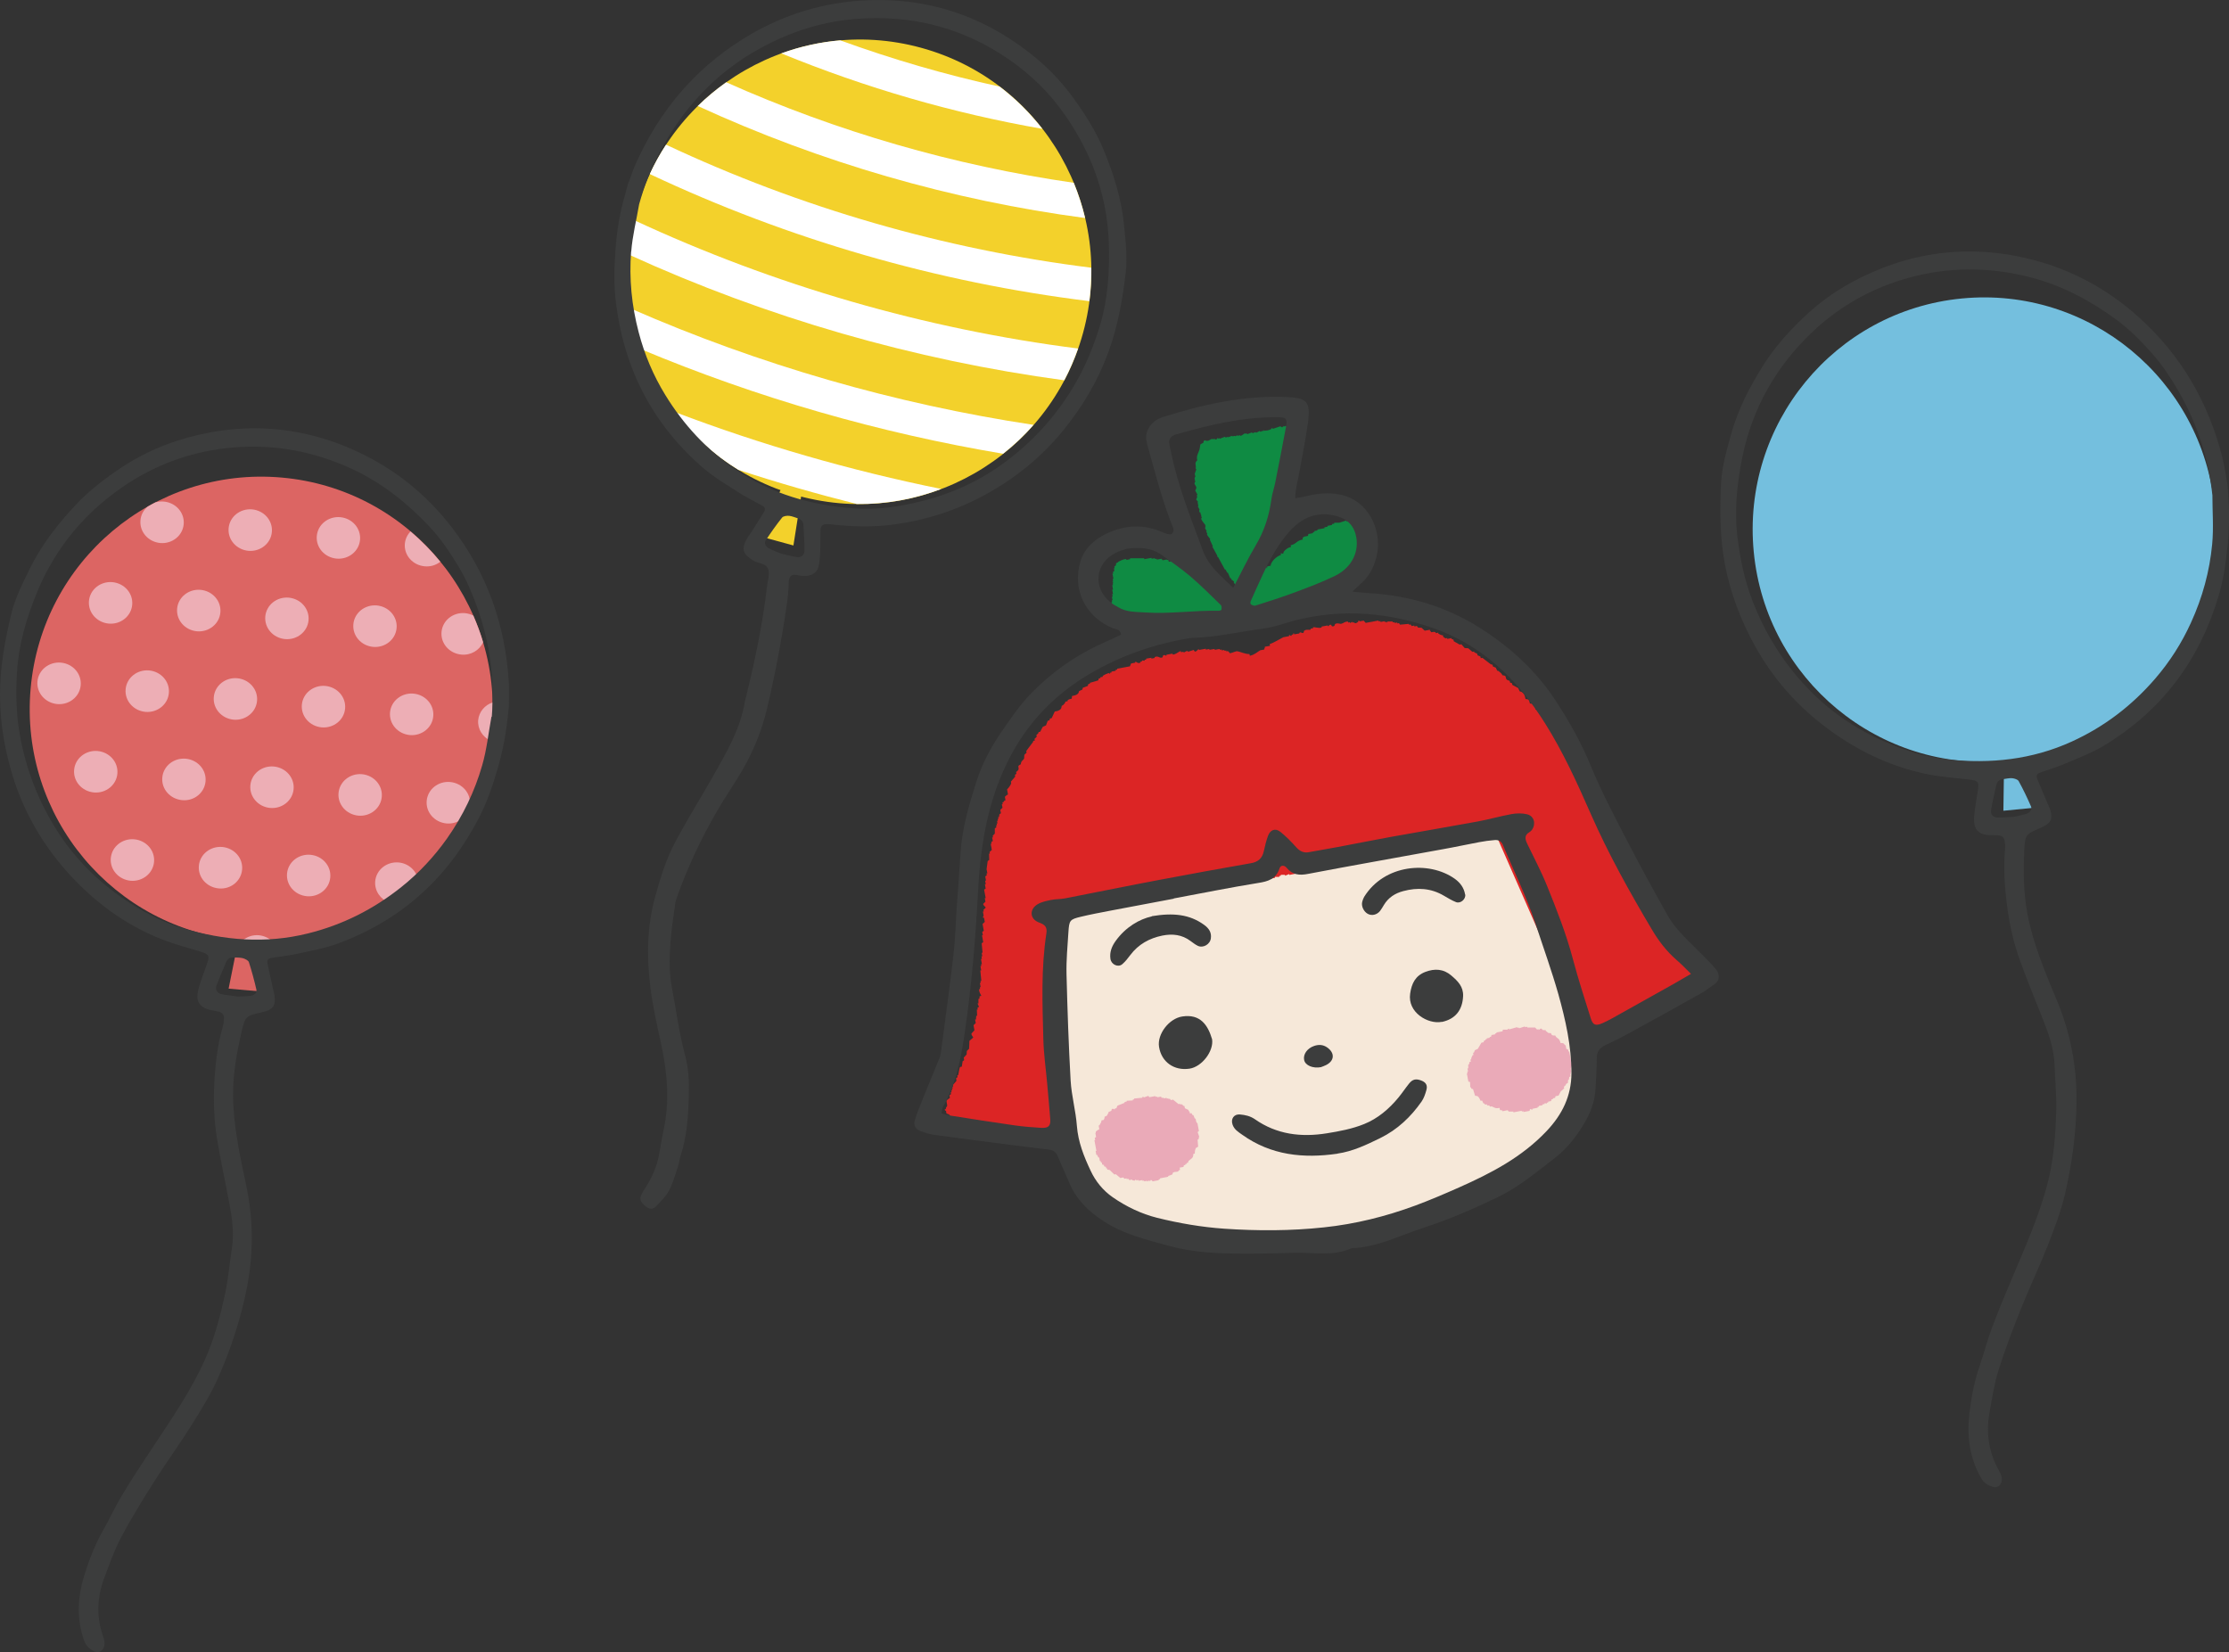 <?xml version="1.0" encoding="UTF-8"?><svg id="_イヤー_2" xmlns="http://www.w3.org/2000/svg" viewBox="0 0 199.97 148.23"><rect x="0" y="0" width="199.97" height="148.23" fill="#333333" stroke="none"/><defs><style>.cls-1{fill:#fff;}.cls-2,.cls-3{fill:#dc6563;}.cls-4{fill:#0f8b43;}.cls-4,.cls-3,.cls-5,.cls-6,.cls-7,.cls-8,.cls-9{fill-rule:evenodd;}.cls-10{fill:#edaeb5;}.cls-5{fill:#f6e8d9;}.cls-11,.cls-8{fill:#f3d12b;}.cls-12,.cls-9{fill:#74bfde;}.cls-6{fill:#eaaab8;}.cls-7{fill:#dc2525;}.cls-13{fill:#3c3d3d;}</style></defs><g id="_イヤー_1-2"><g><g><g><path class="cls-5" d="M142.45,92.32l.14-.11c-.06-.17-.12-.35-.18-.52h.08c-.05-.14-.1-.26-.15-.38h-.08l-.1-.52h-.08c-.02-.22-.03-.46-.05-.69h-.08l-.04-.22h-.08l-.09-.45h-.08l-.1-.52h.08l-.13-.31h-.08v-.46h-.09l-.03-.14h-.08c0-.09,.01-.2,.02-.31h-.08c-.09-.34-.18-.69-.28-1.05h-.08l-.11-.6h-.08l-.03-.14h-.08c0-.12,0-.25,0-.38h-.08l-.03-.14h-.08l-.1-.52-.26-.11c-.06-.1,.08-.34-.02-.55h-.08l-.1-.52h-.08l-.06-.29h-.08l-.1-.52h-.08l-.04-.22h-.08l-.07-.37h-.08l-.29-1.12-.17-.05-.1-.54-.17-.05-.07-.38-.17-.05-.21-.68h-.08l-.06-.29h-.08l-.07-.37h-.08l-.07-.37h-.08l-.03-.14h-.08l-.09-.45h-.08l-.03-.14h-.08l-.09-.45h-.08l-.03-.14h-.08l-.09-.45h-.08l-.06-.29h-.08l-.04-.22-.17-.05c-.1-.38-.19-.76-.29-1.14h-.08l-.04-.22h-.08l-.03-.14h-.08c-.07-.21-.14-.44-.21-.66-.19-.02-.15,0-.26-.11-.35,.07-.41,.13-.59,.27l.04,.22-6.77,.95-4.92,.84-14.48,3.1-5.4,1-6.61,.9c-.38,.08-.42,.17-.66,.28l.05,.71h-.08l.03,.17h-.08l.04,.24h-.08l.14,1.18-.14,.11,.04,.23h-.08l.06,.32h-.08l.09,.48h-.08l.03,.17h-.08l.09,.48h-.08l.03,.17h-.08l.09,.48h-.08l.03,.17h-.08l.07,.4h-.08l.07,.4h-.08l.06,.32h-.08c.02,.25,.03,.49,.05,.72l-.14,.11,.07,.38-.14,.11,.1,.54-.14,.11,.14,1.17h-.08l.07,.4h-.08l.04,.24h-.08l.1,.55h-.08l.06,.32h-.08l.1,.55h-.08c-.02,.25,.19,.42,.18,.54l-.2,.2,.1,.54h-.08v.41s.11,.01,.1,.14h-.08l.03,.17h-.08l.11,.63h-.08l.13,.71h-.08l.07,.4h-.08l.13,.31h-.08c0,.12-.01,.23-.02,.34h.08c.11,.3-.12,.39-.04,.63h.08l.1,.52h-.08l.05,.72h-.08l.21,.69h-.08l.1,.55h-.08l.03,.17h-.08c-.02,.18,.12,.23,.12,.23,0,.18,.02,.37,.02,.55,.03,.05,.25,.01,.21,.28-.05,.04-.09,.07-.14,.11-.05,.26,.17,.43,.19,.6,.02,.15-.07,.54,.07,.78h.08l.03,.14h.08c0,.14,0,.3,0,.46h.08l.03,.14h.08l.13,.68h.08l.03,.14,.17,.05,.07,.38h.08l.03,.14h.08c.06,.19,.13,.39,.19,.59l.26,.11,.06,.31h.08c.11,.09,.13,.1,.21,.26,.37,.05,.11,.02,.29,.26h.08l.03,.14h.08l.03,.14,.26,.11c.05,.12,.1,.25,.15,.37h.08l.11,.13,.15-.03v.08c.1,.04,.19,.07,.27,.11,.04,.07,.08,.14,.12,.22h.08l.11,.13,.15-.03c.1,.11,.2,.23,.3,.34h.08l.2,.19,.15-.03,.2,.2,.15-.03c.1,.09,.19,.18,.29,.26l.31-.06v.08c.12,0,.23,.01,.34,.02l.47,.39c.33,.05,.65,.09,.98,.14,.07,.07,.13,.13,.2,.2,.07-.03,.13-.19,.29-.13v.08c.23,.02,.19-.01,.29,.19,.29,.01,.45,.13,.67,.19l.15-.03v.08c.25-.02,.49-.03,.72-.05l.29,.26,.15-.03v.08l.4-.07v.08l.24-.04v.08l.24-.04v.08l.24-.04,.11,.14,.15-.03v.08l.17-.03v.08l.24-.04v.08l.32-.06v.08l.17-.03v.08l.63-.11c.07,.07,.13,.13,.2,.2l.31-.06,.11,.14,.31-.06v.08l.17-.03v.08l.55-.1,.11,.14,.23-.04v.08l.17-.03v.08c.17,0,.33,0,.49,0v.08l.4-.07v.08l.24-.04v.08l.24-.04v.08l.24-.04v.08l.17-.03v.08h.09v-.09l.61-.04s.07,.09,.11,.14l.15-.03v.08c.18,.03,.45-.16,.46-.16v.08l.34,.02v.08l.48-.09v.08l.17-.03v.08l.55-.1v.08l.55-.1v.08l.24-.04v.08c.14-.05,.26-.1,.38-.15v.08l.17-.03v.08l.46-.16v.08l.71-.13v.08h.09v-.09l.29-.06v-.08h.06v.06l.32-.06v.08c.11-.02,.18-.16,.38-.15v.08l.32-.06,.05-.17,1.32-.17v-.08c.28-.11,.22,.07,.32,.1l.15-.03v.08c.12-.03,.25-.18,.46-.16v.08l.4-.07v-.08l.45-.09c.14-.02,.29,.03,.32,.02v-.08l.29-.06v-.08l.14-.03v-.08c.15-.09,.22,.05,.31,.02v-.08l.29-.06v-.08c.09-.02-.03,.06,.08,.06l.31-.06v.08c.12-.02-.03-.05,.08-.09l.69-.13v-.08c.14,0,.3,0,.46,0v-.08l.14-.03v-.08h.38v-.07l.22-.04v-.08c.34-.09,.69-.18,1.05-.28v-.08l.14-.03v-.08l.45-.09v-.08l.28-.13v-.08c.09,0,.28,.1,.46,0v-.08l.14-.03,.05-.17,.23-.04v-.08c.14-.08,.45,0,.46,0v-.08l.14-.03v-.08l.22-.04v-.08l.22-.04v-.08c.28-.11,.58-.22,.88-.33,0,.05,.61-.14,.68-.21l-.12-.22h.08v-.09l.45-.09v-.08l.14-.03v-.08l.29-.06,.05-.17,.31-.06,.11-.26,.61-.11v-.08l.14-.03v-.08c.16-.06,.33-.12,.51-.18v-.08l.14-.03v-.08l.14-.03,.05-.17,.23-.04v-.08l.22-.04v-.08l.22-.04v-.08l.37-.07v-.08l.14-.03,.17-.35,.68-.21v-.08l.14-.03c.18-.14,.3-.32,.56-.42l.03-.24c.12-.05,.25-.1,.37-.15v.08h.09c.04-.1,.07-.19,.11-.27,.29-.16,.58-.32,.87-.48l.3-.53c.1-.04,.2-.09,.29-.13v-.08l.29-.06,.17-.35,.15-.03c.04-.09,.07-.17,.11-.26l.15-.03c.08-.15,.16-.29,.24-.44h.08l-.03-.17,.22-.12c.12-.23,.23-.47,.35-.7l.15-.03,.05-.17h.08c0-.15,0-.28,0-.41,.07-.07,.13-.13,.2-.2,.04-.22,.08-.44,.12-.66l.15-.03c.01-.19,.03-.2,.1-.34h.08l-.06-.32,.2-.2-.04-.63h.08l-.03-.17h.08l-.07-.4,.14-.11-.03-.15h.08l-.13-.71h.08l-.03-.17h.08l-.16-.46h.08l-.03-.17h.08c-.08-.32-.17-.62-.25-.92h.08c.02-.44-.33-.5-.3-.75Z"/><path class="cls-7" d="M152.37,87.21l-.03-.15-.17-.05-.07-.38h-.08l-.03-.14c-.11-.03-.22-.06-.33-.1l-.04-.23-.17-.05-.03-.15h-.08l-.03-.14h-.08l-.03-.14h-.08l-.03-.14h-.08l-.03-.14c-.15-.08-.29-.16-.44-.23l-.04-.23-.17-.05-.03-.15h-.08c-.1-.11-.33-.57-.43-.61l-.15,.03-.24-.43-.17-.05-.04-.23c-.12-.06-.23-.11-.35-.17l-.13-.29-.26-.11c-.09-.22-.19-.44-.28-.66-.14-.05-.28-.1-.42-.16-.03-.04,.11-.26,0-.39-.12-.06-.23-.11-.35-.17l-.08-.46-.26-.11-.06-.3h-.08l-.13-.28h-.08c-.06-.16-.12-.33-.17-.5h-.08l-.03-.14-.17-.05,.02-.32h-.08c-.05-.11-.1-.23-.15-.35h-.08l-.12-.2-.15,.03c0-.16,.09-.41-.04-.62h-.08l-.03-.14h-.08l-.07-.37h-.08l-.03-.14h-.08c-.08-.29-.16-.58-.25-.88h-.08l-.07-.37h-.08l-.03-.14h-.08l-.08-.44h-.08l-.04-.21h-.08l-.06-.29h-.08c-.08-.26-.15-.53-.23-.81l-.17-.05-.11-.61h-.08l-.06-.29c-.06-.02-.11-.03-.17-.05l-.11-.61-.26-.11c-.15-.21,.04-.39-.02-.55h-.08c-.09-.19-.05-.36-.18-.5l-.26-.11c0-.12,.16-.27,.08-.41l-.26-.11-.06-.3h-.08l-.14-.75-.17-.05-.07-.38h-.08l-.06-.29h-.08l-.07-.37-.17-.05-.03-.15h-.08l-.07-.37c-.12-.21-.24-.43-.36-.64l-.17-.05c-.06-.17-.12-.35-.17-.52h-.08l-.03-.14-.26-.11-.1-.53h-.08l-.03-.14-.17-.05-.06-.3h-.08l-.03-.14c-.09-.04-.17-.07-.26-.11l-.16-.44-.17-.05-.03-.15h-.08l-.03-.14h-.08l-.04-.21h-.08l-.03-.14h-.08l-.03-.14-.17-.05-.03-.15-.17-.05-.06-.3c-.09-.04-.17-.07-.26-.11l-.06-.3h-.08c-.04-.06-.08-.13-.12-.2l-.24-.03c-.07-.32-.11-.39-.39-.4-.08-.39-.14-.48-.36-.64l-.17-.05-.13-.29c-.18-.1-.35-.2-.53-.29l-.03-.15-.17-.05-.03-.15-.26-.11c-.2-.24,.05-.35-.39-.4-.1-.21-.23-.27-.39-.4h-.08c-.04-.08-.09-.18-.13-.28l-.26-.11-.03-.15-.17-.05-.74-.57-.15,.03-.03-.15c-.09-.04-.17-.07-.26-.11l-.03-.15-.26-.11v-.08l-.17,.03c-.12-.11-.25-.22-.37-.32l-.32-.02c-.1-.11-.2-.22-.3-.34l-.15,.03-.53-.3-.03-.15c-.06-.02-.11-.03-.17-.05v-.08l-.39,.07v-.08l-.17,.03s-.08-.09-.18-.12l-.03-.15c-.21-.02-.26-.08-.42-.16v-.08l-.24,.04v-.08c-.14-.05-.21-.03-.41,0-.07-.14,0-.07-.1-.14v-.08l-.47,.08c-.09-.09-.19-.17-.28-.26-.11,0-.21-.01-.32-.02l-.1-.14-.23,.04v-.08l-.24,.04-.1-.14-.15,.03v-.08c-.27,.02-.53,.04-.79,.07l-.1-.14-.15,.03v-.08l-.24,.04v-.08l-.17,.03v-.08h-.48v.08h-.06v-.06l-.17,.03v-.08l-.39,.07v-.08l-.17,.03v-.08l-1.15,.21-.19-.2-.38,.07v-.08h-.09v.09c-.07,.06-.17,.17-.35,.15v-.08l-.17,.03v-.08l-.23,.12v-.08l-.17,.03v-.08c-.28-.04-.44,.16-.61,.19-.16,.03-.34-.11-.55,.02-.06,.04,0,.24-.28,.21-.03-.05-.07-.09-.1-.14-.15-.03-.21,.12-.21,.12h-.08v-.06l-.55,.1v.08c-.23,.11-.61-.06-.77-.01v.08l-.21,.04v.08c-.17,.07-.35-.06-.59,.11-.02,.06-.03,.11-.05,.17-.13,.08-.24-.03-.24-.03-.16,0-.14,.1-.14,.1l-.46,.08v-.08h-.09v.09l-.14,.03v.08c-.1,.06-.14-.05-.15-.05h-.08v.09l-.52,.1c-.37,.19-.79,.46-1.22,.62l.03,.15-.46,.08c-.02,.16,.02,.06-.05,.17v.08l-.37,.07c-.29,.17-.5,.4-.93,.49l-.03-.15c-.44,0-.77-.21-1.15-.26-.2,.06-.4,.13-.59,.19l-.19-.2-.15,.03v-.08l-.17,.03v-.08l-.24,.04v-.08l-.17,.03v-.08l-.47,.08v-.08l-.47,.08v-.08l-.32,.06v-.08l-.62,.11v-.08c-.14,.04-.18,.24-.37,.22l-.1-.14-.52,.17v-.08c-.2,0-.33,.15-.38,.15v-.08l-.24,.04v-.08h-.09c-.14,.06-.42,.31-.66,.29v-.08l-.55,.1v.08h-.06s-.11-.1-.24-.02l-.05,.17c-.27,.14-.36-.18-.71-.02v.08l-.29,.06v-.08l-.47,.08v.08l-.14,.03v.08l-.23-.03v.08l-.14,.03v.08c-.26,.14-.36-.1-.47-.07v.08l-.37,.07-.11,.26-1.14,.21v.08l-.14,.03v.08l-.37,.07v.08l-.14,.03v.08h-.06v-.06c-.2,.03-.46,.17-.59,.26v.08l-.21,.04v.08l-.14,.03c-.02,.06-.03,.11-.05,.17-.25,.07-.5,.15-.75,.22v.08l-.14,.03-.05,.17c-.15,.05-.29,.11-.44,.16l-.05,.17c-.1,.04-.19,.09-.29,.13l-.05,.17c-.13,.17-.26,.21-.58,.27-.01,.08-.02,.16-.03,.24-.19,.05-.26,.05-.37,.15v.08l-.21,.04v.08c-.11,.13-.13,.21-.32,.3-.02,.27-.12,.36-.39,.46l-.23,.04c-.09,.2-.19,.4-.28,.6l-.15,.03-.05,.17-.15,.03c-.05,.14-.1,.28-.16,.42l-.29,.13c-.08,.15-.16,.29-.23,.44l-.15,.03v.08l-.19,.19,.03,.15c-.07,.06-.13,.13-.2,.19l.03,.15-.15,.03v.08c-.2,.27-.41,.55-.62,.83l.03,.15-.2,.19-.02,.32c-.1,.22-.27,.18-.3,.53-.4,.2-.11,.21-.22,.51l-.2,.19,.03,.15-.14,.1,.03,.15c-.13,.15-.26,.31-.39,.46l.03,.15c-.07,.19-.22,.4-.37,.54l.08,.46c-.18,.08-.15,.11-.28,.21l.06,.3c-.18,.09-.12,.06-.2,.19h-.08l.03,.17h-.08l.06,.32c-.07,.06-.13,.13-.2,.19l.06,.3-.14,.1-.03,.24h-.08l.03,.17h-.08l.03,.17h-.08l.04,.24h-.08l.03,.17h-.08l.03,.17-.14,.1v.47c-.06,.06-.12,.13-.19,.19l.03,.15h-.08l.06,.32-.14,.1,.03,.15h-.08l.1,.55c-.07,.06-.13,.13-.2,.19l.03,.15h-.08l.02,.56-.14,.1-.1,.73,.07,.38h-.08l.03,.17-.14,.1,.07,.38h-.08l.06,.32h-.08l.07,.39-.14,.1,.14,.76h-.08l.06,.32-.2,.19c-.02,.15,.23,.27,.22,.35l-.2,.19,.03,.15h-.08l.07,.39s-.09,.04-.05,.17h.08l.07,.37-.2,.19,.11,.61-.14,.1,.06,.3h-.08l.11,.62-.14,.1c.03,.28,.05,.57,.08,.85h-.08l.06,.32h-.08l.04,.24h-.08l.08,.47h-.08l.03,.17h-.08l.07,.39h-.08c.03,.32,.06,.63,.09,.94h-.08l.03,.17h-.08l.07,.39h-.08l.03,.17h-.08c-.04,.26,.13,.46,.19,.61l-.15,.03c-.01,.08-.02,.16-.03,.24h-.08v.41h-.08c.04,.11,.09,.21,.13,.3l-.14,.1,.03,.15h-.08l.02,.56h-.08l-.02,.33h-.08l.06,.32-.2,.19,.08,.46c-.09,.09-.17,.19-.26,.28-.04,.16,.16,.32,.15,.37l-.34,.3c0,.24-.02,.47-.03,.71l-.2,.19-.02,.32c-.09,.09-.17,.19-.26,.28l.04,.23-.14,.1c-.02,.16-.05,.32-.07,.48l-.15,.03c-.08,.07-.13,.6-.18,.74h-.08l.03,.17-.14,.1,.04,.23c-.11,.12-.22,.25-.32,.37l.03,.15h-.08l.03,.17h-.08l.03,.17h-.08l.03,.17h-.08l.03,.17-.14,.1,.04,.23c-.09,.07-.18,.14-.28,.21-.07,.16,.07,.37,.02,.55-.01,.06-.1,.02-.11,.26h-.08c-.03,.15,.1,.13,.1,.15l.04,.23,.26,.11,.12,.21c.21,.01,.42,.03,.64,.04,.03,.05,.07,.09,.1,.14,.16,0,.31,0,.47,0,.06,.07,.13,.13,.19,.2l.23-.04v.08l.17-.03v.08c.15,0,.28,0,.41,0v.08l.24-.04,.19,.2,.71,.02c.06,.07,.13,.13,.19,.2,.16,.06,.49-.01,.64,.04,.06,.07,.13,.13,.19,.2,.13,0,.26,0,.39,0v.08l.17-.03v.08l.17-.03v.08c.18,.02,.34,.04,.5,.07v.08l.32-.06,.1,.14,.15-.03v.08l.17-.03v.08h.41l.1,.14c.21,.05,.37-.09,.55-.02,.06,.07,.13,.13,.19,.2,.26,0,.53,0,.79,.01v.08l.24-.04,.1,.14h.47v.07l.33,.02v.08c.22-.01,.43-.02,.64-.04v.08l.56-.02v.08l.17-.03c-.04-.19-.08-.38-.11-.57-.04-.27-.07-.55-.04-.83-.34-3.23-1.34-13.98-.24-19.14l.7-.19v.08l.32-.06v-.08h.06s.07,.08,.1,.12c.22-.07,.45-.14,.67-.2,.02,0,.05,.09,.17,.05v-.08l.67-.13v.08c.26,.02,.36-.13,.53-.17l1.37-.25v-.08h.38l.75-.21h.47c.1-.05-.04-.07,.06-.1,.18-.05,.44,.08,.7-.05v-.08h0c1.65-.3,3.29-.59,4.94-.88,.14-.02,.24-.08,.33-.15h.2v.09l.32-.06v-.08l.37-.07v.08h.09v-.09h.06v.06l.24-.04v.08c.14,0,.35-.2,.61-.19v.08c.2,0,.2-.1,.3-.13l.61-.11v.08c.21-.06,.41-.13,.61-.19v.08l.77-.14v-.08l.15,.05,.3-.06v-.08c.13-.05,.15,.05,.15,.05,.25-.07,.5-.14,.75-.22v.08l.85-.16v-.08c.12,0,.25,0,.38,0v-.08l.14-.03v-.08h.38v.08c.14-.05,.26-.1,.38-.15v.08l.85-.16v-.08c.14,0,.3,0,.46,0l.3-.06v-.08c.13-.05,.15,.05,.15,.05,.19,0,.42-.16,.44-.16v.08c.36-.09,.71-.18,1.06-.27v.08c.34-.09,.66-.17,.99-.26,0,0,.08,.1,.24,.03v-.08c.23-.11,.49,0,.61-.04v-.08l.21-.04v-.08h.06v.06h.09v-.09l.23-.02c.1,.03,.22,.04,.35,.01,1.68-.34,3.34-.77,4.98-1.27,.03,.02,.06,.04,.1,.07v.08h.48v.07c.52-.12,1.02-.24,1.52-.36,.13,.01,.47,.05,.7-.05,.02-.01,0-.1,.14-.1v.08l1.53-.28v.08c.36-.09,.71-.18,1.06-.27,.02,0,.04,.1,.17,.05v-.08c.22-.02,.45-.03,.68-.05l.05-.17c.11,0,.21,.09,.39,0v-.08c.24-.03,.48-.05,.73-.08l4.82,10.98,2.15,8.42,.46-.32h.39v.09l.17-.03v.08c.2-.11,.39-.23,.58-.34,.2-.06,.4-.13,.59-.19v-.08l.21-.04v-.08l.28-.13v-.08l.43-.16,.05-.17c.32-.14,.63-.27,.95-.41l.11-.26,.15-.03v-.08l.37-.07c.02-.06,.03-.11,.05-.17l.37-.15v-.08l.14-.03v-.08l.14-.03,.05-.17,.3-.06v-.08c.13-.08,.27-.16,.41-.24v-.08l.14-.03v-.08l.14-.03v-.08c.11-.05,.23-.1,.35-.15l.11-.26c.12-.1,.46-.15,.58-.26,.04-.09,.07-.17,.11-.26l.66-.28,.11-.26,.23-.04v-.08l.14-.03v-.08l.35-.15v-.08l.21-.04v-.08l.2-.12c.02-.06,.03-.11,.05-.17l.3-.06,.05-.17,.44-.16v-.08l.14-.03,.03-.24c.07-.06,.13-.13,.2-.19v-.39h-.07Z"/><g><path class="cls-6" d="M107.38,100.62h-.07l-.05-.26h-.07c-.04-.1-.09-.2-.13-.31h-.07l-.1-.18-.14,.03-.04-.2h-.07v-.05l-.03-.07-.31-.15-.04-.2h-.07c-.06-.05-.11-.11-.17-.16l-.14,.03v-.07l-.15,.03c-.16-.13-.33-.26-.49-.4l-.2,.04s-.06-.08-.09-.12l-.13,.03v-.07l-.15,.03v-.07l-.28,.05v-.07l-.15,.03-.09-.12-.34,.06v-.07l-.15,.03v-.07l-.55,.1-.09-.12c-.13,.05-.26,.09-.39,.14,0,0-.04-.08-.15-.04v.07c-.24,.02-.49,.05-.74,.07v.07l-.12,.03v.07c-.17,.01-.36,.02-.54,.03v.07l-.19,.04v.07c-.2,.09-.42,.17-.64,.26l-.1,.23-.14,.03v.07c-.06,.03-.13-.11-.27-.02-.01,.05-.03,.1-.04,.15l-.26,.12v.07c-.16,.21-.02,.23-.34,.34-.01,.17-.04,.16-.08,.29l-.2,.04c-.02,.22-.12,.28-.19,.45h-.07l.06,.35c-.15,.06-.2,.12-.31,.2,0,.15-.04,.14-.04,.15l.06,.34-.12,.09,.04,.2h-.07l.18,.96h-.07l.06,.35h.07c.04,.07,.08,.16,.12,.24h.07l.06,.32h.07l.03,.12h.07l.04,.19,.15,.04,.03,.13s.1,.03,.15,.04l.03,.13h.07l.03,.12,.21,.03,.42,.41,.13-.03c.14,.11,.27,.23,.41,.34l.27-.05,.09,.12,.2-.04v.07l.15-.03s.06,.08,.09,.12l.27-.05v.07c.08,0,.16,.02,.23,.03,0,0,0-.1,.12-.09v.07l.21-.04v.07l.35-.06v.07l.15-.03v.07l.28-.05v.07l.2-.11v.07h.08v-.08c.2-.04,.13,.08,.21,.1l.54-.1v-.07l.12-.03v-.07l.73-.14v-.07c.12-.05,.25-.1,.38-.14,.01-.05,.03-.1,.04-.15,.25-.17,.42,.03,.58-.25h.07l-.04-.21,.34-.06,.04-.15,.13-.03v-.07l.12-.03v-.07l.12-.03s.03-.1,.04-.15c.25-.24,.43-.22,.44-.64l.13-.03c0-.18,.02-.39,.11-.51l.19-.11c-.02-.21-.03-.41-.05-.62l.12-.09-.03-.13h.07c-.05-.17-.1-.32-.16-.47l.12-.09-.14-.74h-.07l-.03-.12Z"/><path class="cls-6" d="M140.94,95.22l-.16-.88h-.07l-.04-.19-.15-.04-.06-.34h-.07c-.09-.18-.17-.2-.39-.19-.12-.52-.31-.33-.48-.68-.25,.02-.3,0-.39-.21-.34,.01-.22-.06-.45-.19v-.07c-.11,0-.2-.01-.29-.02-.03-.04-.06-.08-.09-.12-.16-.03-.18,.1-.26,.12v-.07l-.15,.03c-.06-.06-.12-.12-.17-.18-.23,0-.47,0-.7,0v-.07l-.21,.04v-.07c-.19,.06-.36,.11-.54,.17v-.07l-.15,.03v-.07c-.26,.07-.5,.14-.74,.21v-.07c-.14,0-.13,.09-.13,.09-.14,0-.28,0-.42,0-.01,.05-.03,.1-.04,.15l-.54,.1v.07l-.12,.03v.07l-.32,.06-.04,.15-.13,.03v.07l-.26,.05v.07l-.12,.03v.07l-.12,.03-.04,.15-.2,.04c-.11,.18-.21,.36-.32,.55l-.26,.12-.1,.23h-.07l.04,.21h-.07c-.07,.15-.13,.2-.14,.39h-.07l.04,.21-.13,.03c0,.07-.02,.14-.03,.21h-.07c0,.13,0,.25,0,.36h-.07l.05,.28h-.07l.03,.15h-.07l.14,.75,.15,.04c0,.16,.01,.32,.02,.48h.07l.03,.12,.15,.04c.06,.2,.12,.4,.18,.59l.21,.03c.13,.07,.22,.27,.29,.43l.13-.03c.04,.09,.08,.17,.12,.26h.07l.09,.11,.13-.03,.09,.12,.13-.03,.09,.12,.13-.03c.28,.1,.3,.22,.72,.14l.04,.2c.07,0,.14,.02,.21,.03v.07l.48-.09,.09,.12c.14,0,.28,0,.42,0v.07l.75-.14v.07l.15-.03v.07l.55-.1,.04-.15c.08-.04,.15,.04,.15,.04h.07v-.08l.46-.09v-.07l.12-.03v-.07l.32-.06v-.07l.19-.04v-.07c.06,0,.13,.02,.2,.03v-.07l.12-.03v-.07l.26-.05,.04-.15,.13-.03v-.07l.19-.04s.03-.1,.04-.15l.27-.05c.07-.13,.14-.26,.21-.39,.1-.09,.2-.18,.3-.26l-.03-.14,.18-.17v-.07c.05-.04,.11-.07,.18-.11,0-.09,.01-.19,.02-.28h.07l.03-.23,.12-.09-.04-.2h.07l-.03-.15h.07l-.06-.35h.07l-.03-.15h.07c.06-.23-.04-.38-.1-.55Z"/></g><path class="cls-4" d="M116.62,38.06c-.06-.02-.13-.03-.19-.03-.06,0-.13,0-.2,0h0l-.18,.1-.1-.07-.09,.05-.03-.05-.09,.05-.03-.05-.37,.2-.03-.05h0l-.14,.07-.03-.05h0l-.11,.12-.17-.1c-.22,.08-.43,.15-.65,.22l-.1-.07h0l-.05,.02h0l.03,.05c-.11,.07-.23,.11-.35,.14-.12,.02-.23,.03-.33,.04l-.03-.05-.05,.02,.03,.05-.05,.02-.03-.05-.18,.1-.1-.07-.27,.15-.03-.05h0l-.09,.05-.03-.05h0l-.18,.1-.1-.07h0l-.39,.15-.1-.07-.09,.05-.03-.05s-.06,.02-.09,.04c-.06,.04-.11,.1-.19,.14-.04,.02-.08,.04-.14,.04l-.03-.05-.21,.05-.03-.05h0l-.18,.1-.03-.05c-.07,.02-.14,.03-.21,.05l-.03-.05-.09,.05-.03-.05s-.07,.08-.11,.12l-.03-.05-.14,.07-.03-.05-.14,.07-.1-.07-.44,.17-.03-.05h0l-.09,.05-.1-.07s-.04,.14-.16,.15l-.1-.07-.09,.05-.03-.05-.09,.05-.03-.05h0l-.37,.2-.03-.05h0l-.09,.05-.1-.07h0s-.07,.02-.09,.03h-.02c-.07,.07-.05,.17-.06,.19l-.27,.15c-.02,.14-.04,.28-.07,.42-.04,.16-.13,.32-.18,.48-.06,.16-.09,.34-.03,.53-.25,.23-.14,.34-.12,.65l-.05,.02,.08,.15c-.05,.13-.09,.26-.14,.4l.06,.22-.08,.17,.05,.1-.05,.02h0l.08,.15-.08,.17c0,.07,.04,.13,.08,.2,.04,.07,.09,.14,.09,.22-.03,.08-.07,.17-.1,.25l.19,.35-.06,.1,.05,.1-.1,.25h0l.18,.22-.05,.02c.02,.12,.05,.23,.07,.35l-.05,.02h0l.16,.3-.05,.02h0l.05,.1-.05,.02h0c.02,.11,.13,.12,.13,.12l.03,.05-.05,.02,.11,.2-.05,.02,.08,.15-.06,.1c.02,.18,.38,.56,.4,.62l-.05,.02h0l.05,.1-.06,.1,.16,.3-.05,.02h0l.11,.2-.05,.02h0s.03,.09,.06,.14c.04,.06,.08,.11,.12,.16,.06,.08,.12,.14,.13,.17l-.05,.02h0c.09,.21,.19,.41,.28,.62l-.05,.02h0l.46,.84-.05,.02,.13,.12,.59,1.09h0l.05-.02,.16,.3h0l.05-.02c.07,.17,.15,.35,.22,.52h0l.05-.02,.11,.2h0l.05-.02,.05,.1h0l.05-.02c.06,.07,0,.11,0,.12l.37,.57h0l.05-.02,.05,.1h.12l.04,.17h0l.05-.02,.08,.15h0l.05-.02,.24,.45h0l.05-.02,.05,.1h0l.05-.02,.13,.25h0l.05-.02,.05,.1h0l.05-.02,.13,.25h0l.05-.02,.05,.1h.12l.11,.2,.19,.02,.05,.1h0l.05-.02,.05,.1h0l.05-.02,.08,.15c.16,.13,.37,.19,.57,.22,.05,0,.11,.03,.16,.03l.05,.1c.16-.05,.22-.06,.34,.07h0l.18-.1v-.12c.07-.08,.14-.17,.21-.25-.11-.17-.23-.35-.34-.52l.05-.02-.05-.1,.05-.02-.03-.05-.05,.02c-.07-.17-.15-.35-.22-.52l.05-.02-.13-.25,.06-.1-.2-.47,.05-.02h0l-.05-.1,.05-.02-.08-.15,.06-.1-.13-.25,.05-.02h0l-.06-.22,.05-.02h0l-.05-.1,.06-.1-.11-.2,.06-.1-.11-.2,.08-.17h0l-.08-.15,.08-.17c-.05-.17-.1-.33-.15-.5l.08-.17c.04-.18,.04-.4-.04-.62,.09-.09,.1-.11,.08-.13h0s-.04-.05-.05-.15l.05-.02h0l-.05-.1,.05-.02h0l-.05-.1,.06-.1-.04-.17c.05-.13,.09-.26,.14-.4l-.05-.1,.08-.17-.04-.17,.09-.05h0l-.08-.15,.13-.2c0-.07-.07-.22-.04-.3l.11-.12-.05-.1,.1-.25,.03-.27,.05-.02-.05-.1c.05-.13,.09-.26,.14-.4,0-.08-.01-.17-.02-.25l.14-.07h0l-.03-.05c.07-.18,.05-.37,.13-.52l-.08-.15s.03-.03,.04-.04c.02-.01,.01,0,.02-.02,0,0,0-.02,0-.04l.18-.1,.05-.35c.03-.13,.09-.24,.13-.36,.02-.06,.04-.12,.05-.18,.01-.06,.01-.13,0-.21l.09-.05h0c-.02-.07-.02-.11-.02-.13,0-.02,0-.03,.02-.03,.01,0,.03,0,.05-.01,.02-.01,.04-.03,.06-.07v-.12c.01-.06,.04-.11,.06-.16,.02-.05,.05-.1,.05-.17l.09-.05-.06-.22c.09-.16,.18-.31,.28-.47l-.08-.15,.05-.02h0l-.03-.05,.25-.2c-.03-.08-.05-.12-.05-.14,0-.01,0-.03,0-.04,0-.02,.01-.04,.02-.07l-.03-.05,.14-.07,.03-.27,.09-.05v-.12l.08-.05v-.32l.22-.25v-.2l.17-.15c0-.09,.02-.18,.03-.27l.14-.07-.03-.05,.09-.05v-.2l.1-.05-.03-.05,.09-.05h0l-.03-.05,.14-.07h0v-.2l.15-.07h0l-.03-.05,.05-.02h0l-.08-.15,.05-.02h0c-.1-.11-.22-.18-.34-.22Z"/><path class="cls-4" d="M121.12,52.68l.29-.05s.03,.04,.1,.05c.12-.09,.23-.19,.34-.3,.44-.41,.8-.91,.97-1.51,.08-.3,.12-.61,.12-.92h-.02l-.03-.15h-.07l-.06-.29h-.07l-.04-.22h-.07l-.07-.37h-.07l-.07-.37h-.07l-.03-.14h-.07l.04-.15h-.07l-.04-.22h-.07l-.09-.45h-.07l-.03-.14-.16-.05-.04-.23h-.07l-.03-.14-.16-.05c-.04-.07-.08-.14-.11-.22-.15,0-.16-.05-.16-.05l-.36,.07v-.08l-.64,.2h-.44v.08l-.2,.04v.08l-.41,.08v.08l-.27,.05v.08l-.63,.12v.08l-.27,.05v.08l-.13,.03v.08l-.41,.08c-.01,.06-.03,.11-.04,.17l-.36,.07s.02,.04-.13,.1l.03,.15c-.63,.13-.53,.39-1.09,.52l.03,.15c-.34,.09-.49,.23-.66,.44-.01,.06-.03,.11-.04,.17l-.23-.04,.03,.15c-.39,.11-.91,.6-.93,.97l-.29,.05c-.01,.06-.03,.11-.04,.17l-.14,.03-.16,.35h-.07c-.04,.11,0,.35-.07,.42l-.29,.05s-.06,.13-.11,.18c0,.13,0,.26,0,.4l-.29,.05v.08c-.05,.06-.11,.13-.17,.19l.03,.15c-.1,.12-.2,.25-.3,.37l.03,.15-.13,.1,.04,.23h-.07l.04,.24s-.09,.09-.11,.18l-.14,.03-.11-.22-.24-.11-.04-.23h-.07l-.04-.22-.16-.05-.03-.15-.24-.11c-.15-.16-.3-.31-.46-.47l-.29,.05-.04-.23h-.07c-.23-.48-.2-.09-.49-.21-.1-.04-.14-.28-.21-.36h-.07c-.09-.08-.18-.17-.27-.25-.08-.01-.15-.02-.23-.04v-.08l-.3,.05c-.14-.33-.82-.62-1.21-.57l-.03-.15-.2,.12-.1-.14c-.23-.14-.42-.22-.77-.17l-.03-.15-.51,.02-.19-.2-.5,.09-.03-.15c-.15,0-.15-.05-.16-.05l-.36,.07-.1-.14-.43,.08v-.08l-.16,.03v-.08l-.3,.05v-.08l-.66,.12v-.08c-.43,0-.85,0-1.27,0v.08l-.34,.07v-.08c-.22-.02-.71,.21-.77,.3-.28,.14-.08,.05-.17,.27l-.13,.1,.03,.15h-.07l.04,.24-.13,.1,.03,.15h-.07l.09,.47h-.07l.04,.24h-.07l.1,.15h-.07l.03,.17h-.07l.07,.4h-.07l.07,.4h-.07l.04,.24h-.07l.06,.32h-.07l.03,.17h-.07c.06,.19,.11,.36,.17,.54h-.07l.06,.32h-.07l.02,.1c.3,.4,.7,.68,1.17,.84,.31,.1,.62,.16,.94,.19h0c.07,0,.15,.01,.22,.01v-.05l1.15-.14v-.08c.2-.11,.34,0,.5-.02,.64-.06,1.15-.22,1.67-.15l1.67-.15v.08l.51-.09v.08l.16-.03v.08c.09,0,.18-.17,.36-.14v.08l.16-.03v.08l.23-.04v.08c.24,.03,.39-.19,.5-.17,.06,.07,.12,.14,.19,.2l.21-.04v.08h.09c.04-.05,.02-.15,.2-.13v.08c.21,0,.4-.02,.6-.03v.08l.31,.02v.08l.44-.08,.1,.14c.2,.07,.18-.07,.39,.09h.07l.16,.43,.36-.07v.08h.09v-.09l.13-.03c.03-.09,.07-.17,.1-.26l.14-.03v-.08l.13-.03v-.08l.2-.04,.04-.17,.43-.08v-.08l.26-.13v-.08l.34-.07v-.08l.2-.04v-.08c.14-.08,.19,.05,.29,.02v-.08l.2-.04,.1-.26c.1-.06,.32,.09,.51-.02v-.08l.2-.04v-.08l.13-.03v-.08c.15-.09,.28,.03,.36,.01v-.08l.13-.03v-.08l.49-.09v-.08l.49-.09v-.08l.63-.12v-.08l.49-.09v-.08l.63-.12v-.08l1.13-.21v-.08c.4-.05,.8-.1,1.21-.15v-.08Z"/></g><g><path class="cls-13" d="M121.29,53.08c.69,.06,1.15,.12,1.6,.14,3.52,.22,6.81,1.19,9.79,3.06,2.77,1.74,5.16,3.91,6.96,6.7,1.17,1.81,2.21,3.65,3.04,5.65,.93,2.27,2.08,4.46,3.21,6.64,1.18,2.28,2.41,4.53,3.67,6.78,.67,1.2,1.67,2.14,2.64,3.1,.6,.59,1.2,1.17,1.74,1.81,.38,.46,.35,1.04-.16,1.37-.35,.22-.67,.5-1.03,.71-2.19,1.23-4.39,2.45-6.6,3.66-.69,.38-1.39,.73-2.11,1.06-.53,.25-.8,.59-.79,1.21,.01,.84-.07,1.67-.1,2.51-.03,1.07-.34,2.08-.85,3-.72,1.29-1.62,2.49-2.78,3.39-1.65,1.27-3.26,2.63-5.17,3.55-2.08,1-4.19,1.92-6.38,2.65-.64,.21-1.29,.44-1.92,.68-1.52,.57-3.04,1.16-4.69,1.24-.05,0-.11,0-.16,.02-1.61,.72-3.3,.35-4.97,.39-1.52,.03-3.03,.09-4.55,.08-2.25-.01-4.51-.08-6.7-.67-2.06-.56-4.16-1.06-6-2.26-1.35-.88-2.45-1.95-3.07-3.47-.32-.78-.69-1.53-1-2.31-.16-.39-.41-.58-.82-.63-1.15-.14-2.29-.27-3.43-.42-2.29-.3-4.57-.59-6.85-.9-.41-.06-.81-.19-1.21-.33-.45-.16-.68-.52-.53-.99,.23-.75,.54-1.47,.83-2.2,.45-1.12,.92-2.22,1.37-3.34,.1-.24,.14-.5,.17-.76,.38-2.86,.77-5.71,1.1-8.57,.17-1.45,.2-2.92,.3-4.38,.11-1.56,.24-3.12,.33-4.69,.13-2.22,.76-4.34,1.42-6.42,.52-1.64,1.34-3.17,2.34-4.61,.81-1.16,1.6-2.33,2.59-3.34,1.89-1.93,4.06-3.45,6.53-4.54,.52-.23,1.03-.48,1.52-.71-.06-.5-.45-.46-.71-.57-2.47-.99-3.7-3.48-2.93-6.01,.32-1.06,1.08-1.8,2.02-2.32,1.71-.92,3.48-1.09,5.3-.31,.27,.12,.71,.29,.86,.17,.34-.26,.07-.67-.05-1-.88-2.31-1.49-4.69-2.15-7.06-.23-.81,0-1.45,.59-1.98,.22-.2,.53-.34,.82-.44,3.62-1.14,7.29-1.97,11.13-1.8,1.77,.08,2.13,.41,1.9,2.2-.22,1.66-.56,3.3-.86,4.95-.11,.61-.3,1.2-.29,1.93,.45-.08,.8-.13,1.14-.22,.93-.22,1.86-.3,2.8-.12,2.74,.51,3.77,3.3,3.42,5.23-.19,1.05-.61,2-1.44,2.74-.22,.2-.43,.41-.82,.77Zm30.43,34.31c-.55-.54-.91-.92-1.31-1.26-.92-.8-1.65-1.76-2.26-2.81-1.98-3.34-3.87-6.73-5.43-10.28-1.22-2.78-2.48-5.55-4.1-8.13-2.46-3.92-5.64-7.04-10.11-8.58-4.42-1.53-8.91-1.78-13.42-.35-.6,.19-1.21,.35-1.84,.43-2.07,.27-4.12,.76-6.22,.82-.21,0-.42,.04-.62,.08-3.24,.57-6.27,1.68-9.08,3.41-3.61,2.23-6.12,5.35-7.67,9.28-1.25,3.17-1.73,6.5-1.91,9.84-.22,4.25-.57,8.47-1.18,12.68-.34,2.34-.76,4.66-1.96,6.76-.09,.16-.1,.38-.15,.61,.27,.08,.47,.15,.67,.18,1.97,.31,3.93,.62,5.9,.9,.78,.11,1.56,.17,2.35,.22,.68,.04,.89-.16,.84-.8-.08-1.04-.18-2.08-.27-3.13-.12-1.36-.32-2.71-.35-4.07-.08-3.14-.21-6.29,.27-9.41,.09-.57-.07-.8-.65-1.01-.86-.31-.89-1.22-.1-1.66,.35-.2,.78-.28,1.19-.37,.41-.08,.84-.06,1.25-.14,2.88-.56,5.75-1.15,8.63-1.69,2.67-.51,5.35-.99,8.02-1.46,.66-.11,1.03-.44,1.17-1.08,.1-.46,.21-.92,.37-1.36,.2-.56,.66-.74,1.11-.38,.53,.42,1,.91,1.45,1.41,.32,.35,.67,.5,1.11,.42,.88-.15,1.75-.31,2.62-.47,1.59-.3,3.18-.62,4.78-.91,2.57-.46,5.15-.9,7.72-1.37,1.03-.19,2.04-.48,3.07-.67,.45-.08,.95-.09,1.39,.02,.63,.15,.81,.85,.44,1.39-.06,.08-.14,.16-.23,.21-.5,.29-.38,.67-.18,1.08,.59,1.23,1.23,2.43,1.74,3.69,.88,2.18,1.75,4.37,2.35,6.66,.47,1.77,1.04,3.52,1.59,5.27,.19,.62,.44,.71,1.07,.43,.29-.13,.57-.27,.84-.42,1.83-1.02,3.66-2.04,5.49-3.07,.49-.28,.98-.57,1.62-.94Zm-46.41-6.76h0c-1.91,.37-3.81,.71-5.72,1.08-.88,.17-1.75,.33-2.62,.54-1,.24-1.05,.32-1.12,1.39-.08,1.25-.2,2.51-.17,3.76,.08,3.19,.19,6.38,.37,9.57,.08,1.35,.46,2.69,.56,4.04,.11,1.45,.63,2.75,1.23,4.02,.44,.95,1.11,1.78,1.99,2.39,1.21,.84,2.57,1.49,3.97,1.84,1.97,.49,4.01,.84,6.04,.98,2.97,.2,5.95,.2,8.93-.12,2.84-.3,5.55-.98,8.21-1.96,1.32-.49,2.62-1.05,3.91-1.62,2.88-1.28,5.64-2.71,7.86-5.06,1.41-1.49,2.22-3.15,2.23-5.19,0-2.43-.53-4.79-1.18-7.11-.6-2.11-1.35-4.18-2.03-6.26-.8-2.44-1.95-4.74-2.94-7.11-.15-.35-.41-.47-.74-.44-.47,.04-.94,.1-1.4,.19-1.08,.2-2.16,.44-3.24,.63-4.02,.74-8.05,1.44-12.07,2.21-.81,.16-1.43,.1-1.96-.55-.2-.24-.53-.25-.63,.06-.31,.96-1.02,1.17-1.92,1.31-2.54,.41-5.05,.92-7.58,1.39Zm5.33-27.89c.7-1.34,1.3-2.61,2.02-3.82,.77-1.29,1.2-2.66,1.4-4.12,.07-.52,.25-1.02,.35-1.53,.33-1.69,.67-3.38,.98-5.08,.11-.61-.05-.75-.66-.76-3.18-.04-6.23,.68-9.26,1.56-.05,.01-.1,.04-.15,.06-.32,.15-.48,.4-.42,.75,.05,.31,.12,.62,.19,.92,.62,2.99,1.76,5.8,2.81,8.65,.54,1.46,1.66,2.32,2.74,3.37Zm-9.53-3.51c-.3,.1-.66,.19-.98,.35-1.9,.93-2.14,3.17-.47,4.49,.2,.16,.44,.28,.66,.41,.75,.46,1.6,.41,2.43,.47,2.19,.15,4.37-.2,6.56-.15,.09,0,.26-.05,.27-.1,.02-.13,.03-.33-.05-.41-.9-.87-1.78-1.76-2.73-2.57-.83-.7-1.73-1.33-2.63-1.96-.91-.64-1.95-.66-3.06-.53Zm20.58-.93c-.15-1.03-.72-1.7-1.75-1.99-1.7-.48-3.11,.09-4.24,1.35-1.02,1.14-1.75,2.48-2.4,3.86-.38,.81-.74,1.62-1.1,2.43-.04,.08-.02,.25,.03,.28,.12,.07,.29,.14,.41,.1,1.2-.38,2.4-.76,3.57-1.2,1.18-.44,2.36-.89,3.49-1.43,1.47-.7,2.19-2.01,1.99-3.42Z"/><path class="cls-13" d="M119.98,103.51c-3.05,.44-5.95,.15-8.55-1.71-.34-.24-.7-.46-.85-.89-.19-.52,.12-.97,.66-.92,.47,.04,.92,.14,1.33,.42,1.96,1.38,4.16,1.64,6.46,1.27,1.13-.18,2.29-.4,3.35-.83,1.22-.49,2.23-1.35,3.08-2.38,.33-.4,.62-.84,.95-1.25,.32-.4,.62-.46,1.11-.27,.41,.16,.57,.43,.44,.87-.1,.35-.22,.71-.42,1-.97,1.39-2.17,2.53-3.72,3.29-1.23,.6-2.45,1.19-3.83,1.39Z"/><path class="cls-13" d="M131.45,80.25c.06,.42-.41,.84-.82,.69-.38-.15-.74-.37-1.1-.58-1.15-.68-2.38-.75-3.64-.41-.73,.19-1.34,.58-1.74,1.25-.11,.18-.21,.36-.34,.53-.29,.36-.76,.46-1.12,.25-.36-.21-.58-.69-.48-1.07,.04-.15,.09-.3,.17-.44,1.81-2.92,5.81-3.28,8.14-1.62,.48,.35,.82,.8,.92,1.41Z"/><path class="cls-13" d="M103.33,82.2c1.93-.32,3.4-.17,4.71,.79,.42,.31,.66,.67,.59,1.19-.06,.54-.69,.91-1.17,.68-.23-.11-.44-.28-.65-.43-.77-.58-1.62-.67-2.53-.49-1.17,.24-2.15,.78-2.88,1.75-.22,.29-.44,.58-.72,.82-.38,.32-.99,.02-1.06-.48-.09-.61,.13-1.14,.47-1.61,.9-1.25,2.14-1.96,3.24-2.2Z"/><path class="cls-13" d="M129.34,91.68c-1.22,.24-3.09-.84-2.83-2.54,.13-.9,.47-1.6,1.36-1.94,.84-.32,1.64-.28,2.35,.34,.57,.49,1.07,.98,1.04,1.83-.06,1.26-.69,2.06-1.91,2.32Z"/><path class="cls-13" d="M108.74,93.24c.16,1.07-.91,2.47-2.02,2.64-1.39,.21-2.53-.6-2.74-1.96-.18-1.14,.9-2.54,2.08-2.72,1.62-.25,2.3,.76,2.68,2.04Z"/><path class="cls-13" d="M118.54,95.74c-.77,.15-1.44-.16-1.54-.63-.11-.51,.27-1.06,.9-1.27,.41-.14,.8-.12,1.17,.14,.69,.49,.66,1.18-.09,1.57-.18,.09-.38,.16-.44,.18Z"/></g></g><g><g><polygon class="cls-8" points="72.15 42.78 71.18 48.94 68.11 48.1 70.75 42.4 72.15 42.78"/><ellipse class="cls-11" cx="77.13" cy="24.38" rx="20.84" ry="20.77" transform="translate(33.31 92.38) rotate(-74.74)"/><g><path class="cls-1" d="M70.11,4.78c1.69-.61,3.46-1.01,5.27-1.16,4.67,1.7,9.45,3.09,14.3,4.15,1.45,1.1,2.73,2.38,3.83,3.79-8.02-1.4-15.87-3.68-23.41-6.77Z"/><path class="cls-1" d="M57.53,31.34c-.42-1.18-.73-2.4-.93-3.65,11.52,5.04,23.69,8.55,36.12,10.43-.83,.95-1.75,1.82-2.73,2.59-11.14-1.87-22.04-5.01-32.46-9.37Z"/><path class="cls-1" d="M62.6,9.51c.79-.78,1.65-1.49,2.55-2.13,9.92,4.43,20.43,7.47,31.18,9.02,.42,1.02,.76,2.08,1.02,3.16-12.01-1.59-23.74-4.99-34.75-10.05Z"/><path class="cls-1" d="M58.29,15.61c.43-.92,.91-1.8,1.46-2.63,12.04,5.66,24.95,9.39,38.15,11.04,.01,.99-.04,1.99-.17,3-13.65-1.68-26.99-5.54-39.43-11.4Z"/><path class="cls-1" d="M56.41,22.84c.08-1.03,.23-2.06,.47-3.09,12.6,5.86,26.06,9.76,39.84,11.52-.35,.99-.76,1.95-1.24,2.85-13.49-1.82-26.68-5.62-39.07-11.28Z"/><path class="cls-1" d="M60.55,36.97c7.76,2.95,15.76,5.25,23.89,6.9-2.38,.91-4.95,1.38-7.57,1.35-3.58-.9-7.13-1.92-10.64-3.07-2.23-1.37-4.15-3.14-5.69-5.18Z"/></g><path class="cls-13" d="M56.42,16.32c.19-.55,.38-1.11,.62-1.64,2.07-4.62,5.16-8.39,9.58-11.16,3.14-1.97,6.56-3.14,10.28-3.44,5.74-.46,10.93,1.12,15.48,4.67,1.47,1.15,2.76,2.46,3.86,3.97,1.09,1.5,2.08,3.04,2.77,4.73,.89,2.15,1.59,4.35,1.82,6.66,.15,1.48,.33,2.98,.15,4.45-.29,2.41-.71,4.78-1.56,7.08-.93,2.52-2.27,4.79-3.95,6.87-1.94,2.41-4.33,4.38-7.11,5.89-2.57,1.4-5.33,2.29-8.27,2.67-1.76,.23-3.54,.19-5.31,0-.19-.02-.37-.05-.56-.05-.41,0-.6,.15-.61,.55-.02,.67,0,1.35-.03,2.03-.02,.4-.05,.81-.14,1.2-.12,.55-.53,.82-1.1,.87-.23,.02-.47,0-.7-.05-.71-.16-.88,.1-.89,.79-.01,.67-.09,1.35-.19,2.01-.45,3.07-1.03,6.11-1.74,9.13-.53,2.25-1.44,4.34-2.67,6.3-.62,.99-1.27,1.97-1.86,2.98-1.42,2.46-2.62,5.02-3.57,7.7-.06,.17-.12,.34-.14,.52-.15,1.11-.33,2.22-.42,3.34-.11,1.39-.15,2.8,.11,4.18,.39,2.04,.65,4.1,1.19,6.11,.31,1.14,.37,2.32,.34,3.48-.05,1.89-.15,3.78-.76,5.59-.09,.25-.09,.53-.18,.79-.26,.76-.46,1.56-.83,2.26-.28,.55-.77,1-1.2,1.46-.25,.26-.6,.23-.88,0-.58-.48-.65-.75-.24-1.38,.59-.91,1.1-1.87,1.34-2.93,.18-.83,.29-1.68,.47-2.51,.59-2.65,.34-5.29-.24-7.92-.36-1.63-.72-3.25-.93-4.92-.35-2.77-.31-5.48,.43-8.15,.46-1.69,.98-3.37,1.8-4.91,1.08-2.02,2.29-3.97,3.43-5.97,1.2-2.11,2.43-4.22,2.82-6.66,.02-.13,.07-.26,.1-.39,.8-3.27,1.5-6.56,1.88-9.92,.06-.49,.23-1,.13-1.46-.14-.61-.9-.56-1.37-.85-.89-.55-1.08-.99-.61-1.88,.1-.2,.25-.37,.37-.56,.39-.61,.78-1.21,1.16-1.83,.21-.34,.17-.49-.14-.67-.65-.37-1.33-.69-1.96-1.09-1.1-.71-2.24-1.37-3.23-2.21-4.67-4-7.19-9.05-7.91-14.94-.19-1.57-.15-3.13-.03-4.71,.12-1.67,.37-3.3,.85-4.89,.11-.39,.19-.79,.32-1.17Zm.2,6.25c-.19,2.43,.05,4.86,.68,7.25,.52,1.99,1.31,3.87,2.4,5.64,1.63,2.65,3.7,4.9,6.34,6.7,3.2,2.17,6.75,3.17,10.55,3.45,2.02,.15,4.02-.13,5.96-.61,2.82-.69,5.4-1.87,7.7-3.6,2.59-1.94,4.67-4.29,6.26-7.06,.95-1.65,1.65-3.4,2.19-5.2,.72-2.43,.86-4.93,.77-7.47-.17-4.42-1.72-8.41-4.39-11.99-1.46-1.96-3.32-3.6-5.45-4.93-3.87-2.41-8.08-3.38-12.61-3.07-3.13,.21-6.01,1.13-8.71,2.59-4.12,2.23-7.1,5.5-9.2,9.53-.75,1.43-1.33,2.95-1.77,4.52-.24,1.41-.6,2.82-.71,4.25Zm14.83,27.41c.43,.06,.72-.17,.72-.6,0-.76-.05-1.52-.09-2.28-.02-.29-.18-.5-.48-.59-.27-.08-.53-.2-.8-.23-.21-.02-.52,.02-.63,.15-.53,.66-1.02,1.36-1.48,2.06-.17,.26,.02,.56,.26,.69,.44,.24,.93,.4,1.18,.51,.6,.13,.96,.23,1.33,.28Z"/></g><g><polygon class="cls-3" points="21.74 82.59 20.51 88.7 23.68 88.98 23.17 82.72 21.74 82.59"/><g><ellipse class="cls-2" cx="23.44" cy="63.61" rx="20.84" ry="20.77" transform="translate(-41.98 81.39) rotate(-84.98)"/><g><path class="cls-10" d="M39.61,56.7c-.09,1.03,.7,1.93,1.78,2.03,.86,.08,1.63-.39,1.95-1.11-.24-.82-.54-1.61-.88-2.39-.23-.12-.48-.19-.75-.22-1.07-.09-2.01,.66-2.1,1.69Z"/><path class="cls-10" d="M36.32,48.78c-.09,1.03,.7,1.93,1.78,2.03,.53,.05,1.02-.11,1.4-.41-.8-.98-1.7-1.89-2.67-2.72-.28,.29-.47,.67-.51,1.1Z"/><path class="cls-10" d="M40.38,70.16c-1.07-.09-2.01,.66-2.1,1.69-.09,1.03,.7,1.93,1.78,2.03,1.07,.09,2.01-.66,2.1-1.69,.09-1.03-.7-1.93-1.78-2.03Z"/><path class="cls-10" d="M44.2,63.02c-.7,.23-1.23,.84-1.3,1.59-.07,.8,.4,1.52,1.11,1.85,.05-.34,.09-.69,.12-1.04,.07-.81,.09-1.61,.07-2.41Z"/><path class="cls-10" d="M34.99,63.92c-.09,1.03,.7,1.93,1.78,2.03,1.07,.09,2.01-.66,2.1-1.69,.09-1.03-.7-1.93-1.78-2.03-1.07-.09-2.01,.66-2.1,1.69Z"/><path class="cls-10" d="M33.8,54.32c-1.07-.09-2.01,.66-2.1,1.69-.09,1.03,.7,1.93,1.78,2.03,1.07,.09,2.01-.66,2.1-1.69,.09-1.03-.7-1.93-1.78-2.03Z"/><path class="cls-10" d="M25.9,53.62c-1.07-.09-2.01,.66-2.1,1.69-.09,1.03,.7,1.93,1.78,2.03,1.07,.09,2.01-.66,2.1-1.69,.09-1.03-.7-1.93-1.78-2.03Z"/><path class="cls-10" d="M30.52,46.4c-1.07-.09-2.01,.66-2.1,1.69-.09,1.03,.7,1.93,1.78,2.03,1.07,.09,2.01-.66,2.1-1.69,.09-1.03-.7-1.93-1.78-2.03Z"/><path class="cls-10" d="M22.61,45.7c-1.07-.09-2.01,.66-2.1,1.69-.09,1.03,.7,1.93,1.78,2.03,1.07,.09,2.01-.66,2.1-1.69,.09-1.03-.7-1.93-1.78-2.03Z"/><path class="cls-10" d="M32.47,69.46c-1.07-.09-2.01,.66-2.1,1.69-.09,1.03,.7,1.93,1.78,2.03,1.07,.09,2.01-.66,2.1-1.69,.09-1.03-.7-1.93-1.78-2.03Z"/><path class="cls-10" d="M24.56,68.77c-1.07-.09-2.01,.66-2.1,1.69-.09,1.03,.7,1.93,1.78,2.03,1.07,.09,2.01-.66,2.1-1.69,.09-1.03-.7-1.93-1.78-2.03Z"/><path class="cls-10" d="M29.18,61.54c-1.07-.09-2.01,.66-2.1,1.69-.09,1.03,.7,1.93,1.78,2.03,1.07,.09,2.01-.66,2.1-1.69,.09-1.03-.7-1.93-1.78-2.03Z"/><path class="cls-10" d="M21.28,60.85c-1.07-.09-2.01,.66-2.1,1.69-.09,1.03,.7,1.93,1.78,2.03,1.07,.09,2.01-.66,2.1-1.69,.09-1.03-.7-1.93-1.78-2.03Z"/><path class="cls-10" d="M35.76,77.38c-1.07-.09-2.01,.66-2.1,1.69-.07,.85,.46,1.61,1.25,1.91,.92-.61,1.79-1.3,2.6-2.05-.15-.81-.85-1.47-1.75-1.55Z"/><path class="cls-10" d="M27.85,76.69c-1.07-.09-2.01,.66-2.1,1.69-.09,1.03,.7,1.93,1.78,2.03,1.07,.09,2.01-.66,2.1-1.69,.09-1.03-.7-1.93-1.78-2.03Z"/><path class="cls-10" d="M23.23,83.91c-.56-.05-1.08,.14-1.47,.47,.89,.07,1.78,.09,2.65,.05-.31-.28-.72-.47-1.18-.52Z"/><path class="cls-10" d="M17.99,52.92c-1.07-.09-2.01,.66-2.1,1.69-.09,1.03,.7,1.93,1.78,2.03,1.07,.09,2.01-.66,2.1-1.69,.09-1.03-.7-1.93-1.78-2.03Z"/><path class="cls-10" d="M10.08,52.23c-1.07-.09-2.01,.66-2.1,1.69-.09,1.03,.7,1.93,1.78,2.03,1.07,.09,2.01-.66,2.1-1.69,.09-1.03-.7-1.93-1.78-2.03Z"/><path class="cls-10" d="M12.6,46.69c-.09,1.03,.7,1.93,1.78,2.03,1.07,.09,2.01-.66,2.1-1.69s-.7-1.93-1.78-2.03c-.26-.02-.51,0-.75,.07-.24,.12-.48,.25-.71,.39-.36,.3-.6,.73-.64,1.22Z"/><path class="cls-10" d="M16.66,68.07c-1.07-.09-2.01,.66-2.1,1.69-.09,1.03,.7,1.93,1.78,2.03s2.01-.66,2.1-1.69-.7-1.93-1.78-2.03Z"/><path class="cls-10" d="M8.75,67.38c-1.07-.09-2.01,.66-2.1,1.69-.09,1.03,.7,1.93,1.78,2.03,1.07,.09,2.01-.66,2.1-1.69,.09-1.03-.7-1.93-1.78-2.03Z"/><path class="cls-10" d="M13.37,60.15c-1.07-.09-2.01,.66-2.1,1.69-.09,1.03,.7,1.93,1.78,2.03,1.07,.09,2.01-.66,2.1-1.69,.09-1.03-.7-1.93-1.78-2.03Z"/><path class="cls-10" d="M3.36,61.14c-.09,1.03,.7,1.93,1.78,2.03,1.07,.09,2.01-.66,2.1-1.69,.09-1.03-.7-1.93-1.78-2.03-1.07-.09-2.01,.66-2.1,1.69Z"/><path class="cls-10" d="M19.94,75.99c-1.07-.09-2.01,.66-2.1,1.69-.09,1.03,.7,1.93,1.78,2.03s2.01-.66,2.1-1.69c.09-1.03-.7-1.93-1.78-2.03Z"/><path class="cls-10" d="M12.04,75.3c-1.07-.09-2.01,.66-2.1,1.69s.7,1.93,1.78,2.03c1.07,.09,2.01-.66,2.1-1.69,.09-1.03-.7-1.93-1.78-2.03Z"/></g></g><path class="cls-13" d="M45.63,63.59c-.2,2.13-.51,3.74-.98,5.35-.44,1.52-.94,3-1.67,4.41-2.71,5.27-6.83,9.14-12.6,11.28-1.21,.45-2.52,.68-3.79,.96-.73,.16-1.48,.23-2.21,.35-.36,.06-.45,.19-.37,.57,.15,.75,.33,1.5,.49,2.25,.05,.22,.12,.44,.14,.66,.08,.86-.18,1.18-1.1,1.39-1.45,.33-1.54,.32-1.87,1.76-.42,1.83-.76,3.69-.76,5.59,0,2.81,.62,5.52,1.19,8.26,.65,3.07,.64,6.14,.03,9.23-.55,2.75-1.43,5.39-2.55,7.94-.65,1.48-1.52,2.87-2.38,4.25-1.08,1.73-2.29,3.38-3.38,5.1-1.04,1.64-2.06,3.31-2.97,5.02-.61,1.15-1.04,2.4-1.5,3.62-.63,1.69-.72,3.42-.13,5.15,.12,.35,.23,.68,.1,1.05-.14,.39-.53,.57-.89,.37-.42-.22-.72-.48-.89-.97-.71-2.01-.57-3.99,.06-5.96,.43-1.37,.96-2.71,1.68-3.98,.58-1.02,1.07-2.09,1.67-3.09,.86-1.43,1.78-2.83,2.71-4.23,1.7-2.57,3.46-5.11,4.72-7.92,.85-1.9,1.38-3.9,1.81-5.92,.29-1.36,.41-2.75,.62-4.13,.2-1.35,.01-2.68-.24-4.01-.36-1.9-.77-3.79-1.09-5.7-.27-1.64-.34-3.3-.26-4.96,.09-1.75,.28-3.49,.77-5.18,.06-.21,.08-.44,.1-.67,.03-.38-.12-.57-.53-.68-.32-.08-.65-.11-.96-.21-.67-.23-.97-.68-.88-1.36,.04-.35,.15-.7,.26-1.04,.2-.6,.43-1.19,.63-1.78,.21-.6,.1-.76-.56-.96-1.2-.37-2.43-.69-3.6-1.15-3.36-1.34-6.15-3.46-8.5-6.11-2.1-2.37-3.64-5.04-4.64-7.98C.48,67.62,0,65.02,0,62.34c0-2.45,.43-4.83,.99-7.18,.34-1.44,1.02-2.79,1.68-4.13,1.04-2.12,2.49-3.99,4.11-5.72,1.22-1.3,2.63-2.38,4.14-3.38,1.52-1,3.13-1.78,4.86-2.35,5.53-1.79,11-1.51,16.28,.94,3.38,1.57,6.19,3.84,8.46,6.78,3.18,4.13,4.79,8.74,5.12,13.79,.06,.98,0,1.98,0,2.49Zm-1.51,.72c.26-3.33-.16-6.57-1.27-9.71-.45-1.27-.98-2.55-1.68-3.71-.77-1.28-1.6-2.54-2.65-3.65-2.01-2.13-4.25-3.92-6.97-5.18-3.39-1.56-6.92-2.23-10.66-1.91-3.39,.29-6.51,1.36-9.3,3.15-3.81,2.45-6.6,5.76-8.29,9.89-.94,2.3-1.63,4.67-1.78,7.16-.11,1.88-.07,3.77,.27,5.64,.57,3.14,1.71,6.06,3.48,8.77,1.55,2.37,3.53,4.33,5.89,5.93,1.62,1.09,3.35,2.03,5.24,2.59,3.7,1.1,7.42,1.41,11.22,.47,3.15-.78,5.91-2.19,8.38-4.16,1.59-1.27,2.95-2.73,4.11-4.37,1.42-2.02,2.48-4.22,3.15-6.56,.41-1.42,.56-2.9,.83-4.36Zm-22.89,25.1c.27-.01,.78,0,1.28-.07,.27-.04,.56-.25,.49-.56-.19-.82-.41-1.64-.67-2.45-.05-.16-.33-.3-.54-.36-.26-.07-.55-.05-.83-.07-.32-.02-.54,.12-.66,.39-.3,.7-.6,1.4-.87,2.1-.15,.4,.04,.72,.46,.81,.36,.08,.74,.11,1.34,.19Z"/></g><g><polygon class="cls-9" points="179.82 66.51 179.73 72.74 182.91 72.43 181.26 66.37 179.82 66.51"/><ellipse class="cls-12" cx="178.01" cy="47.54" rx="20.77" ry="20.84" transform="translate(-3.76 17.39) rotate(-5.54)"/><path class="cls-13" d="M199.83,43.44c.2,2.13,.18,3.77,.02,5.44-.16,1.58-.37,3.12-.83,4.64-1.7,5.68-5.04,10.24-10.31,13.4-1.11,.66-2.35,1.13-3.55,1.64-.68,.29-1.41,.49-2.11,.75-.34,.12-.41,.27-.26,.63,.29,.71,.59,1.41,.89,2.12,.09,.21,.2,.41,.26,.62,.23,.83,.04,1.19-.82,1.57-1.37,.6-1.45,.59-1.52,2.07-.08,1.88-.07,3.76,.28,5.64,.52,2.76,1.62,5.32,2.69,7.9,1.2,2.9,1.76,5.92,1.72,9.06-.03,2.8-.42,5.56-1.05,8.28-.37,1.57-.97,3.1-1.56,4.62-.75,1.9-1.63,3.74-2.39,5.64-.72,1.81-1.42,3.63-2,5.48-.39,1.24-.58,2.55-.81,3.83-.31,1.78-.08,3.49,.81,5.09,.18,.32,.35,.62,.29,1.01-.07,.41-.41,.65-.8,.53-.45-.14-.8-.34-1.05-.79-1.06-1.85-1.29-3.82-1.04-5.87,.17-1.43,.44-2.84,.92-4.22,.38-1.11,.67-2.25,1.08-3.35,.59-1.57,1.23-3.11,1.89-4.66,1.2-2.84,2.46-5.66,3.19-8.65,.49-2.02,.64-4.09,.7-6.15,.04-1.39-.1-2.78-.15-4.17-.05-1.37-.48-2.64-.97-3.9-.7-1.8-1.46-3.58-2.11-5.4-.57-1.56-.94-3.18-1.16-4.83-.23-1.74-.36-3.48-.2-5.23,.02-.22,0-.45-.03-.67-.04-.38-.22-.54-.65-.57-.33-.02-.66,.01-.98-.03-.7-.1-1.07-.49-1.12-1.18-.02-.35,.02-.72,.07-1.07,.08-.62,.2-1.25,.29-1.87,.09-.63-.04-.76-.72-.84-1.25-.15-2.52-.23-3.75-.47-3.55-.71-6.68-2.28-9.48-4.45-2.5-1.94-4.51-4.29-6.02-6.99-1.3-2.33-2.25-4.8-2.75-7.44-.45-2.41-.46-4.82-.34-7.24,.07-1.48,.5-2.93,.89-4.36,.63-2.28,1.71-4.37,2.99-6.37,.96-1.5,2.15-2.83,3.45-4.08,1.31-1.26,2.75-2.33,4.35-3.2,5.11-2.78,10.54-3.5,16.17-2.07,3.61,.92,6.79,2.64,9.56,5.12,3.88,3.48,6.31,7.71,7.56,12.62,.24,.96,.36,1.94,.46,2.45Zm-1.35,.99c-.35-3.32-1.36-6.42-3.03-9.32-.68-1.17-1.43-2.32-2.33-3.34-.99-1.12-2.04-2.2-3.28-3.11-2.36-1.72-4.9-3.08-7.8-3.81-3.62-.91-7.22-.92-10.83,.08-3.27,.91-6.15,2.53-8.56,4.8-3.3,3.11-5.43,6.88-6.33,11.24-.5,2.44-.75,4.9-.43,7.36,.24,1.87,.62,3.72,1.3,5.49,1.13,2.98,2.79,5.65,5.03,7.98,1.96,2.04,4.26,3.61,6.88,4.75,1.79,.78,3.66,1.38,5.63,1.59,3.84,.4,7.56,.02,11.12-1.6,2.95-1.34,5.41-3.24,7.48-5.63,1.33-1.54,2.4-3.22,3.23-5.05,1.03-2.25,1.67-4.6,1.9-7.03,.14-1.47,.02-2.96,.02-4.44Zm-17.9,28.87c.26-.06,.77-.14,1.25-.3,.26-.09,.5-.35,.38-.64-.34-.78-.7-1.54-1.11-2.28-.08-.15-.38-.24-.59-.26-.27-.02-.55,.05-.83,.09-.32,.04-.51,.22-.58,.5-.17,.74-.34,1.48-.47,2.23-.08,.42,.17,.7,.6,.71,.37,0,.74-.03,1.36-.06Z"/></g></g></g></g></svg>